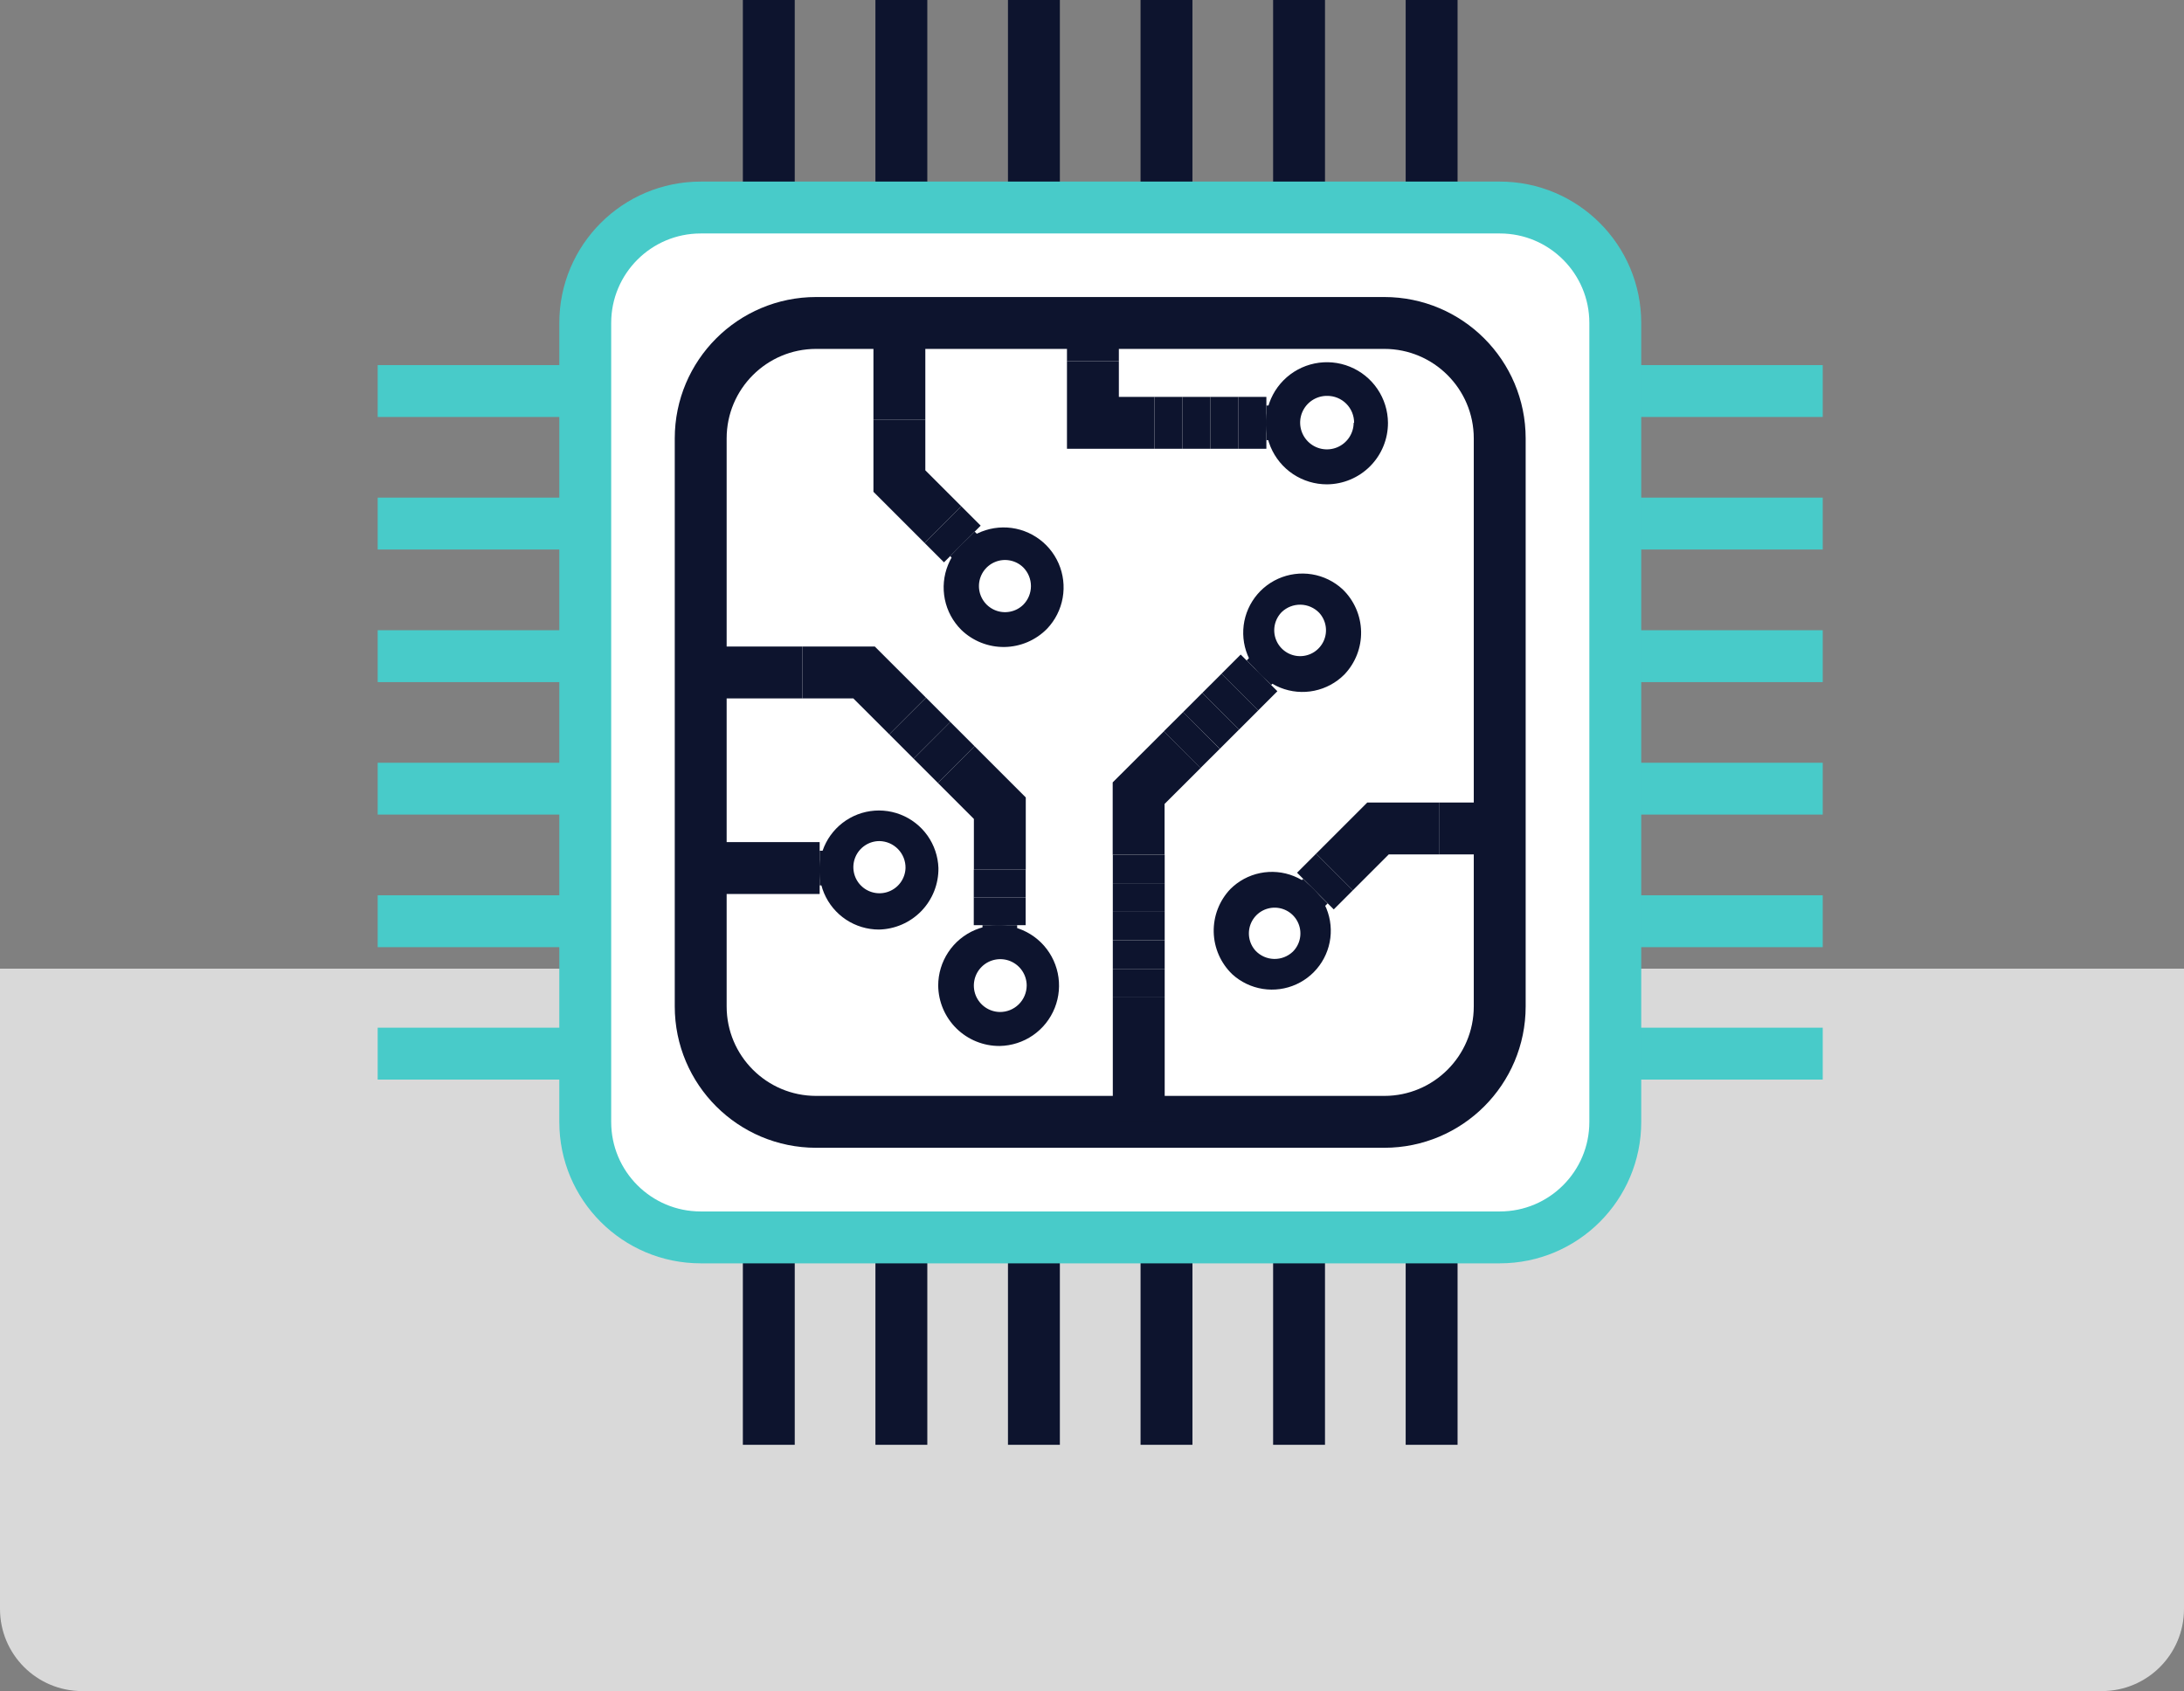 <svg width="133" height="103" viewBox="0 0 133 103" fill="none" xmlns="http://www.w3.org/2000/svg">
<rect x="0" y="0" width="133" height="103" fill="#808080" stroke="none"/>
<path d="M0 59H133V98C133 100.761 130.761 103 128 103H5C2.239 103 0 100.761 0 98V59Z" fill="#D9D9D9"/>
<path d="M46.818 0V88" stroke="#0D142E" stroke-width="3.16" stroke-linejoin="round"/>
<path d="M54.891 0V88" stroke="#0D142E" stroke-width="3.16" stroke-linejoin="round"/>
<path d="M62.963 0V88" stroke="#0D142E" stroke-width="3.16" stroke-linejoin="round"/>
<path d="M71.037 0V88" stroke="#0D142E" stroke-width="3.16" stroke-linejoin="round"/>
<path d="M79.109 0V88" stroke="#0D142E" stroke-width="3.16" stroke-linejoin="round"/>
<path d="M87.182 0V88" stroke="#0D142E" stroke-width="3.16" stroke-linejoin="round"/>
<path d="M111 23.818H23" stroke="#48CBC9" stroke-width="3.16" stroke-linejoin="round"/>
<path d="M111 31.891H23" stroke="#48CBC9" stroke-width="3.16" stroke-linejoin="round"/>
<path d="M111 39.964H23" stroke="#48CBC9" stroke-width="3.16" stroke-linejoin="round"/>
<path d="M111 48.036H23" stroke="#48CBC9" stroke-width="3.16" stroke-linejoin="round"/>
<path d="M111 56.109H23" stroke="#48CBC9" stroke-width="3.16" stroke-linejoin="round"/>
<path d="M111 64.175H23" stroke="#48CBC9" stroke-width="3.16" stroke-linejoin="round"/>
<path d="M91.335 12.64H42.671C38.788 12.64 35.64 15.788 35.64 19.671V68.335C35.64 72.219 38.788 75.367 42.671 75.367H91.335C95.219 75.367 98.367 72.219 98.367 68.335V19.671C98.367 15.788 95.219 12.64 91.335 12.64Z" fill="white"/>
<path d="M91.335 12.64H42.671C38.788 12.64 35.64 15.788 35.64 19.671V68.335C35.64 72.219 38.788 75.367 42.671 75.367H91.335C95.219 75.367 98.367 72.219 98.367 68.335V19.671C98.367 15.788 95.219 12.64 91.335 12.64Z" stroke="#48CBC9" stroke-width="3.16" stroke-linejoin="round"/>
<path d="M84.298 19.671H49.703C45.819 19.671 42.671 22.819 42.671 26.703V61.298C42.671 65.181 45.819 68.329 49.703 68.329H84.298C88.181 68.329 91.329 65.181 91.329 61.298V26.703C91.329 22.819 88.181 19.671 84.298 19.671Z" fill="white"/>
<path d="M84.298 19.671H49.703C45.819 19.671 42.671 22.819 42.671 26.703V61.298C42.671 65.181 45.819 68.329 49.703 68.329H84.298C88.181 68.329 91.329 65.181 91.329 61.298V26.703C91.329 22.819 88.181 19.671 84.298 19.671Z" stroke="#0D142E" stroke-width="3.16" stroke-linejoin="round"/>
<path d="M54.77 19.671V25.554" stroke="#0D142E" stroke-width="3.16" stroke-miterlimit="10"/>
<path d="M54.77 25.554V29.3L57.421 31.951" stroke="#0D142E" stroke-width="3.16" stroke-miterlimit="10"/>
<path d="M57.421 31.951L58.603 33.133" stroke="#0D142E" stroke-width="3.16" stroke-miterlimit="10"/>
<path d="M59.354 32.379L57.862 33.871L59.047 35.056L60.539 33.564L59.354 32.379Z" fill="#0D142E"/>
<path d="M63.765 38.294C64.26 37.774 64.591 37.118 64.715 36.411C64.84 35.703 64.753 34.974 64.466 34.316C64.178 33.657 63.703 33.098 63.099 32.709C62.495 32.319 61.79 32.116 61.072 32.125C60.353 32.134 59.653 32.355 59.06 32.76C58.466 33.165 58.005 33.736 57.735 34.402C57.464 35.068 57.396 35.798 57.538 36.502C57.681 37.207 58.028 37.853 58.537 38.361C59.24 39.043 60.185 39.419 61.165 39.407C62.145 39.394 63.079 38.994 63.765 38.294ZM62.309 36.839C62.085 37.056 61.802 37.202 61.495 37.259C61.188 37.316 60.871 37.282 60.584 37.16C60.297 37.038 60.051 36.835 59.879 36.574C59.707 36.314 59.615 36.009 59.615 35.697C59.615 35.385 59.707 35.08 59.879 34.819C60.051 34.559 60.297 34.355 60.584 34.234C60.871 34.112 61.188 34.077 61.495 34.135C61.802 34.192 62.085 34.338 62.309 34.555C62.612 34.858 62.782 35.269 62.782 35.697C62.782 36.125 62.612 36.536 62.309 36.839Z" fill="#0D142E"/>
<path d="M66.556 19.671V22.002" stroke="#0D142E" stroke-width="3.16" stroke-miterlimit="10"/>
<path d="M66.556 22.002V25.754H70.302" stroke="#0D142E" stroke-width="3.16" stroke-miterlimit="10"/>
<path d="M70.302 25.754H72.011" stroke="#0D142E" stroke-width="3.16" stroke-miterlimit="10"/>
<path d="M72.011 25.754H73.714" stroke="#0D142E" stroke-width="3.16" stroke-miterlimit="10"/>
<path d="M73.714 25.754H75.417" stroke="#0D142E" stroke-width="3.16" stroke-miterlimit="10"/>
<path d="M75.416 25.754H77.119" stroke="#0D142E" stroke-width="3.16" stroke-miterlimit="10"/>
<path d="M78.822 24.699H77.12V26.809H78.822V24.699Z" fill="#0D142E"/>
<path d="M84.524 25.754C84.519 25.02 84.296 24.303 83.884 23.695C83.472 23.086 82.889 22.614 82.208 22.337C81.528 22.059 80.781 21.99 80.061 22.137C79.341 22.284 78.681 22.641 78.163 23.163C77.646 23.685 77.295 24.348 77.155 25.069C77.014 25.791 77.09 26.537 77.374 27.215C77.657 27.893 78.135 28.472 78.746 28.879C79.358 29.285 80.077 29.502 80.812 29.5C81.8 29.493 82.745 29.095 83.441 28.393C84.137 27.691 84.526 26.743 84.524 25.754ZM82.434 25.754C82.432 26.076 82.334 26.39 82.153 26.657C81.972 26.923 81.716 27.13 81.418 27.251C81.12 27.372 80.792 27.402 80.477 27.337C80.161 27.272 79.872 27.115 79.646 26.886C79.42 26.657 79.266 26.366 79.205 26.05C79.144 25.734 79.178 25.407 79.303 25.11C79.428 24.813 79.638 24.56 79.906 24.382C80.175 24.205 80.49 24.11 80.812 24.112C81.028 24.109 81.244 24.15 81.445 24.231C81.645 24.313 81.828 24.433 81.982 24.587C82.135 24.739 82.257 24.922 82.339 25.122C82.421 25.323 82.463 25.538 82.461 25.754H82.434Z" fill="#0D142E"/>
<path d="M42.671 40.959H48.868" stroke="#0D142E" stroke-width="3.16" stroke-miterlimit="10"/>
<path d="M48.868 40.959H52.62L55.271 43.609" stroke="#0D142E" stroke-width="3.16" stroke-miterlimit="10"/>
<path d="M55.272 43.609L56.754 45.092" stroke="#0D142E" stroke-width="3.16" stroke-miterlimit="10"/>
<path d="M56.754 45.092L58.236 46.574" stroke="#0D142E" stroke-width="3.16" stroke-miterlimit="10"/>
<path d="M58.236 46.574L60.887 49.225V52.971" stroke="#0D142E" stroke-width="3.16" stroke-miterlimit="10"/>
<path d="M60.88 52.971V54.66" stroke="#0D142E" stroke-width="3.16" stroke-miterlimit="10"/>
<path d="M60.88 54.66V56.35" stroke="#0D142E" stroke-width="3.16" stroke-miterlimit="10"/>
<path d="M61.942 56.35H59.832V58.039H61.942V56.35Z" fill="#0D142E"/>
<path d="M60.88 63.708C61.605 63.695 62.31 63.468 62.906 63.056C63.502 62.644 63.963 62.065 64.231 61.391C64.5 60.718 64.563 59.98 64.414 59.271C64.264 58.562 63.909 57.912 63.392 57.404C62.874 56.897 62.219 56.553 61.507 56.416C60.795 56.279 60.059 56.356 59.391 56.636C58.722 56.917 58.151 57.388 57.75 57.992C57.349 58.595 57.134 59.304 57.134 60.029C57.145 61.013 57.545 61.953 58.247 62.642C58.949 63.332 59.896 63.715 60.88 63.708ZM60.88 61.638C60.563 61.632 60.256 61.532 59.995 61.351C59.735 61.17 59.534 60.916 59.417 60.622C59.301 60.327 59.274 60.005 59.34 59.695C59.405 59.385 59.561 59.101 59.788 58.88C60.014 58.658 60.3 58.508 60.612 58.449C60.923 58.389 61.245 58.423 61.537 58.545C61.829 58.668 62.078 58.874 62.254 59.138C62.429 59.402 62.523 59.712 62.523 60.029C62.521 60.242 62.477 60.454 62.394 60.65C62.31 60.847 62.188 61.025 62.036 61.175C61.883 61.324 61.703 61.442 61.504 61.522C61.306 61.601 61.094 61.641 60.88 61.638Z" fill="#0D142E"/>
<path d="M42.671 52.871H49.916" stroke="#0D142E" stroke-width="3.16" stroke-miterlimit="10"/>
<path d="M51.579 51.816H49.916V53.926H51.579V51.816Z" fill="#0D142E"/>
<path d="M57.148 52.871C57.124 52.159 56.891 51.471 56.479 50.89C56.066 50.31 55.492 49.864 54.828 49.608C54.164 49.352 53.439 49.297 52.744 49.45C52.048 49.603 51.414 49.958 50.919 50.469C50.423 50.981 50.09 51.627 49.959 52.327C49.829 53.026 49.907 53.749 50.185 54.405C50.463 55.06 50.927 55.62 51.52 56.013C52.114 56.406 52.81 56.616 53.522 56.617C54.498 56.597 55.427 56.193 56.107 55.491C56.786 54.789 57.16 53.847 57.148 52.871ZM55.144 52.871C55.134 53.183 55.032 53.484 54.851 53.739C54.67 53.993 54.418 54.188 54.127 54.3C53.836 54.413 53.518 54.437 53.214 54.369C52.909 54.302 52.631 54.147 52.414 53.922C52.197 53.698 52.051 53.415 51.994 53.108C51.937 52.802 51.971 52.485 52.093 52.197C52.214 51.91 52.418 51.665 52.678 51.493C52.938 51.32 53.243 51.228 53.555 51.228C53.767 51.232 53.977 51.277 54.172 51.361C54.366 51.446 54.542 51.568 54.69 51.72C54.838 51.873 54.954 52.053 55.032 52.25C55.109 52.448 55.148 52.659 55.144 52.871Z" fill="#0D142E"/>
<path d="M69.347 68.329V60.75" stroke="#0D142E" stroke-width="3.16" stroke-miterlimit="10"/>
<path d="M69.347 60.75V59.014" stroke="#0D142E" stroke-width="3.16" stroke-miterlimit="10"/>
<path d="M69.347 59.014V57.271" stroke="#0D142E" stroke-width="3.16" stroke-miterlimit="10"/>
<path d="M69.347 57.271V55.535" stroke="#0D142E" stroke-width="3.16" stroke-miterlimit="10"/>
<path d="M69.347 55.535V53.792" stroke="#0D142E" stroke-width="3.16" stroke-miterlimit="10"/>
<path d="M69.347 53.792V52.056" stroke="#0D142E" stroke-width="3.16" stroke-miterlimit="10"/>
<path d="M69.34 52.056V48.31L71.998 45.659" stroke="#0D142E" stroke-width="3.16" stroke-miterlimit="10"/>
<path d="M71.991 45.659L73.166 44.491" stroke="#0D142E" stroke-width="3.16" stroke-miterlimit="10"/>
<path d="M73.166 44.491L74.335 43.322" stroke="#0D142E" stroke-width="3.16" stroke-miterlimit="10"/>
<path d="M74.335 43.322L75.504 42.154" stroke="#0D142E" stroke-width="3.16" stroke-miterlimit="10"/>
<path d="M75.503 42.154L76.672 40.985" stroke="#0D142E" stroke-width="3.16" stroke-miterlimit="10"/>
<path d="M77.089 39.057L75.918 40.228L77.41 41.72L78.581 40.549L77.089 39.057Z" fill="#0D142E"/>
<path d="M81.76 35.891C81.24 35.411 80.591 35.094 79.893 34.98C79.195 34.867 78.479 34.961 77.834 35.251C77.189 35.541 76.644 36.015 76.266 36.613C75.888 37.211 75.694 37.906 75.709 38.614C75.723 39.321 75.945 40.008 76.348 40.59C76.75 41.172 77.314 41.622 77.971 41.886C78.627 42.149 79.346 42.214 80.039 42.071C80.732 41.929 81.368 41.586 81.867 41.085C82.54 40.382 82.907 39.44 82.887 38.466C82.867 37.492 82.462 36.566 81.76 35.891ZM80.331 37.319C80.541 37.546 80.679 37.83 80.729 38.134C80.779 38.439 80.738 38.751 80.612 39.033C80.485 39.315 80.279 39.553 80.019 39.719C79.758 39.884 79.454 39.97 79.146 39.964C78.837 39.959 78.537 39.863 78.282 39.688C78.028 39.514 77.83 39.268 77.714 38.982C77.597 38.696 77.568 38.382 77.628 38.08C77.689 37.777 77.837 37.499 78.054 37.279C78.362 36.984 78.774 36.823 79.201 36.83C79.627 36.838 80.034 37.014 80.331 37.319Z" fill="#0D142E"/>
<path d="M91.329 50.46H87.663" stroke="#0D142E" stroke-width="3.16" stroke-miterlimit="10"/>
<path d="M87.663 50.46H83.917L81.266 53.111" stroke="#0D142E" stroke-width="3.16" stroke-miterlimit="10"/>
<path d="M81.266 53.111L80.104 54.273" stroke="#0D142E" stroke-width="3.16" stroke-miterlimit="10"/>
<path d="M79.356 53.534L78.195 54.696L79.687 56.188L80.848 55.026L79.356 53.534Z" fill="#0D142E"/>
<path d="M75.043 59.341C75.562 59.814 76.208 60.123 76.902 60.232C77.595 60.341 78.305 60.244 78.944 59.952C79.583 59.661 80.122 59.189 80.495 58.594C80.868 57.999 81.058 57.308 81.041 56.607C81.025 55.905 80.803 55.223 80.403 54.647C80.003 54.07 79.443 53.623 78.791 53.362C78.14 53.1 77.426 53.036 76.738 53.177C76.05 53.317 75.419 53.657 74.923 54.153C74.253 54.858 73.89 55.8 73.912 56.772C73.935 57.744 74.341 58.668 75.043 59.341ZM76.465 57.912C76.257 57.685 76.121 57.402 76.073 57.099C76.025 56.795 76.067 56.483 76.194 56.203C76.321 55.923 76.528 55.687 76.788 55.523C77.049 55.36 77.352 55.277 77.659 55.284C77.967 55.291 78.266 55.389 78.518 55.564C78.771 55.74 78.966 55.986 79.08 56.272C79.194 56.557 79.221 56.87 79.159 57.171C79.097 57.473 78.947 57.749 78.729 57.966C78.421 58.258 78.01 58.417 77.586 58.407C77.161 58.397 76.758 58.219 76.465 57.912Z" fill="#0D142E"/>
</svg>
